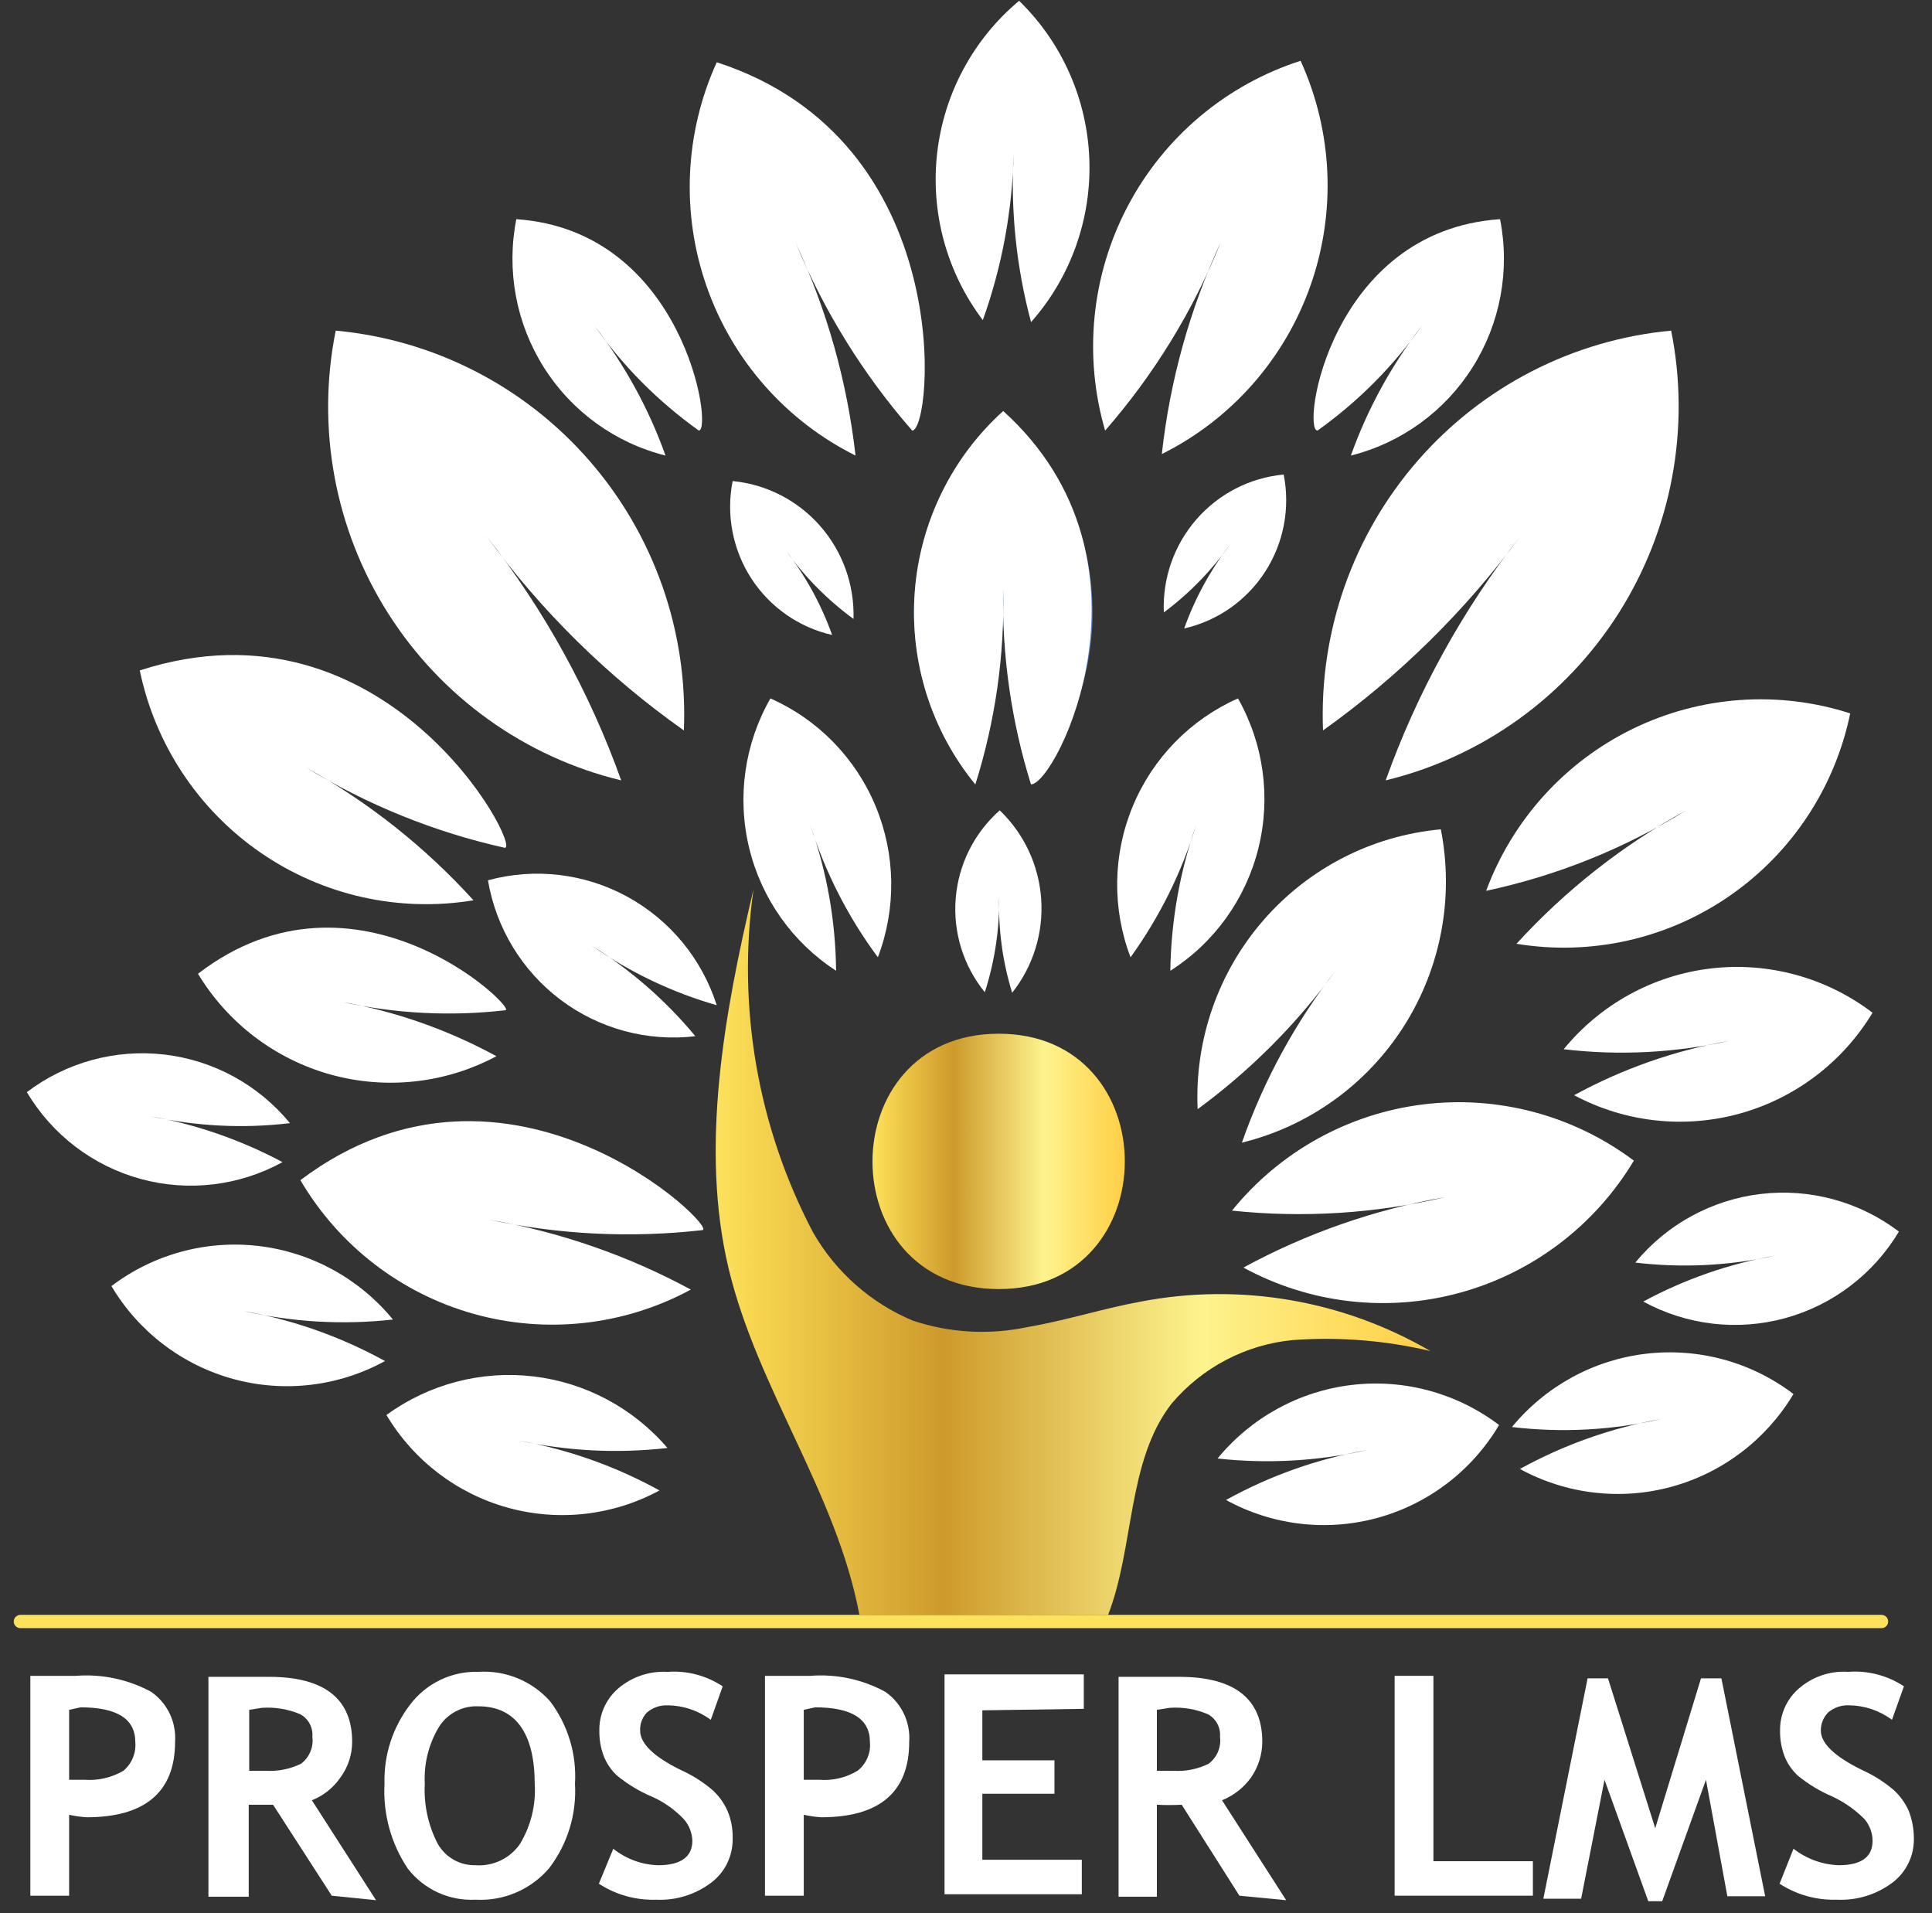 <svg width="102" height="101" viewBox="0 0 102 101" fill="none" xmlns="http://www.w3.org/2000/svg">
<rect x="0" y="0" width="102" height="101" fill="#333333" stroke="none"/>
<g id="Group 6">
<path id="Vector" d="M1.078 85.594H99.335" stroke="url(#paint0_linear_878_17308)" stroke-width="0.702" stroke-miterlimit="10" stroke-linecap="round"/>
<path id="Vector_2" fill-rule="evenodd" clip-rule="evenodd" d="M80.273 28.294C77.226 32.181 74.823 36.537 73.157 41.193C78.236 39.96 82.643 36.799 85.453 32.373C88.263 27.947 89.258 22.6 88.229 17.453C83.058 17.935 78.268 20.393 74.848 24.32C71.427 28.247 69.638 33.342 69.849 38.556C73.842 35.711 77.361 32.247 80.273 28.294Z" fill="white"/>
<path id="Vector_3" fill-rule="evenodd" clip-rule="evenodd" d="M89.017 42.776C85.668 44.614 82.643 46.993 80.063 49.819C83.994 50.467 88.022 49.563 91.306 47.297C94.589 45.031 96.874 41.577 97.682 37.658C93.894 36.436 89.783 36.727 86.203 38.471C82.624 40.215 79.851 43.278 78.461 47.023C82.197 46.227 85.767 44.791 89.017 42.776Z" fill="white"/>
<path id="Vector_4" fill-rule="evenodd" clip-rule="evenodd" d="M63.153 43.541C62.286 46.017 61.825 48.618 61.788 51.243C64.108 49.767 65.773 47.45 66.438 44.773C67.103 42.096 66.716 39.265 65.359 36.867C62.848 37.978 60.859 40.017 59.804 42.56C58.748 45.103 58.706 47.957 59.687 50.531C61.219 48.409 62.39 46.047 63.153 43.541Z" fill="white"/>
<path id="Vector_5" fill-rule="evenodd" clip-rule="evenodd" d="M42.776 43.541C43.655 46.014 44.117 48.617 44.141 51.243C41.839 49.75 40.195 47.426 39.55 44.751C38.905 42.075 39.308 39.253 40.675 36.867C43.185 37.978 45.174 40.017 46.23 42.56C47.286 45.103 47.328 47.957 46.347 50.531C44.778 48.416 43.571 46.054 42.776 43.541Z" fill="white"/>
<path id="Vector_6" fill-rule="evenodd" clip-rule="evenodd" d="M31.25 49.923C33.313 51.21 35.157 52.822 36.711 54.697C34.184 54.997 31.638 54.31 29.601 52.779C27.563 51.247 26.189 48.988 25.762 46.467C28.233 45.794 30.867 46.104 33.117 47.333C35.366 48.561 37.058 50.613 37.84 53.062C35.486 52.387 33.26 51.326 31.25 49.923Z" fill="white"/>
<path id="Vector_7" fill-rule="evenodd" clip-rule="evenodd" d="M53.516 8.088C53.345 11.09 53.655 14.101 54.435 17.004C56.526 14.64 57.629 11.557 57.511 8.396C57.394 5.236 56.066 2.243 53.804 0.043C51.385 2.063 49.834 4.944 49.477 8.084C49.12 11.224 49.984 14.382 51.888 16.898C52.901 14.07 53.451 11.094 53.516 8.088Z" fill="white"/>
<path id="Vector_8" fill-rule="evenodd" clip-rule="evenodd" d="M76.308 63.191C72.577 63.843 68.976 65.099 65.647 66.911C69.146 68.814 73.24 69.29 77.079 68.238C80.918 67.187 84.206 64.69 86.259 61.266C83.067 58.87 79.077 57.807 75.123 58.299C71.169 58.791 67.557 60.799 65.043 63.904C68.811 64.301 72.619 64.06 76.308 63.191Z" fill="white"/>
<path id="Vector_9" fill-rule="evenodd" clip-rule="evenodd" d="M64.463 12.758C62.821 16.299 61.765 20.085 61.339 23.968C65.004 22.142 67.819 18.953 69.186 15.079C70.553 11.204 70.366 6.947 68.665 3.209C64.75 4.467 61.479 7.213 59.551 10.86C57.623 14.506 57.191 18.766 58.345 22.729C60.925 19.772 62.993 16.402 64.463 12.758Z" fill="white"/>
<path id="Vector_10" fill-rule="evenodd" clip-rule="evenodd" d="M64.962 28.715C63.918 30.062 63.094 31.567 62.52 33.173C64.278 32.775 65.81 31.702 66.791 30.184C67.772 28.666 68.124 26.824 67.772 25.049C65.989 25.216 64.339 26.065 63.161 27.42C61.983 28.775 61.369 30.532 61.444 32.329C62.798 31.318 63.986 30.098 64.962 28.715Z" fill="white"/>
<path id="Vector_11" fill-rule="evenodd" clip-rule="evenodd" d="M45.061 32.673C43.687 31.667 42.481 30.447 41.49 29.059C42.534 30.406 43.358 31.91 43.932 33.517C42.175 33.118 40.642 32.046 39.661 30.528C38.68 29.01 38.328 27.167 38.68 25.393C40.465 25.566 42.117 26.415 43.302 27.766C44.487 29.118 45.116 30.872 45.061 32.673Z" fill="white"/>
<path id="Vector_12" fill-rule="evenodd" clip-rule="evenodd" d="M91.325 54.936C88.448 55.44 85.672 56.411 83.106 57.812C85.789 59.245 88.915 59.592 91.845 58.783C94.775 57.974 97.285 56.069 98.861 53.459C96.422 51.601 93.362 50.763 90.322 51.122C87.282 51.481 84.498 53.009 82.555 55.385C85.482 55.731 88.447 55.579 91.325 54.936Z" fill="white"/>
<path id="Vector_13" fill-rule="evenodd" clip-rule="evenodd" d="M72.185 76.54C69.571 77.001 67.052 77.892 64.728 79.178C67.173 80.521 70.042 80.859 72.73 80.121C75.419 79.383 77.718 77.627 79.143 75.221C76.917 73.535 74.128 72.777 71.359 73.107C68.59 73.436 66.054 74.827 64.281 76.989C66.922 77.28 69.593 77.129 72.185 76.54Z" fill="white"/>
<path id="Vector_14" fill-rule="evenodd" clip-rule="evenodd" d="M87.702 74.904C85.089 75.368 82.57 76.259 80.244 77.541C82.695 78.879 85.566 79.215 88.257 78.478C90.947 77.74 93.251 75.987 94.686 73.585C92.463 71.895 89.676 71.134 86.907 71.458C84.138 71.782 81.601 73.168 79.824 75.326C82.455 75.641 85.12 75.499 87.702 74.904Z" fill="white"/>
<path id="Vector_15" fill-rule="evenodd" clip-rule="evenodd" d="M93.741 66.277C91.298 66.705 88.94 67.524 86.756 68.704C89.046 69.955 91.728 70.269 94.243 69.581C96.758 68.893 98.911 67.256 100.253 65.011C98.17 63.431 95.56 62.719 92.968 63.024C90.375 63.329 88 64.626 86.336 66.647C88.807 66.941 91.31 66.816 93.741 66.277Z" fill="white"/>
<path id="Vector_16" fill-rule="evenodd" clip-rule="evenodd" d="M12.867 69.206C15.48 69.671 17.999 70.562 20.325 71.844C17.875 73.189 15.003 73.528 12.31 72.79C9.617 72.052 7.313 70.295 5.883 67.887C8.109 66.201 10.898 65.443 13.667 65.773C16.436 66.102 18.972 67.493 20.745 69.654C18.112 69.945 15.45 69.794 12.867 69.206Z" fill="white"/>
<path id="Vector_17" fill-rule="evenodd" clip-rule="evenodd" d="M7.93 58.917C10.369 59.358 12.726 60.176 14.915 61.344C12.626 62.602 9.942 62.92 7.425 62.231C4.908 61.543 2.755 59.901 1.418 57.651C3.497 56.073 6.102 55.362 8.69 55.667C11.278 55.971 13.649 57.268 15.308 59.287C12.846 59.581 10.351 59.456 7.93 58.917Z" fill="white"/>
<path id="Vector_18" fill-rule="evenodd" clip-rule="evenodd" d="M25.68 28.294C28.728 32.181 31.131 36.537 32.796 41.193C27.714 39.966 23.303 36.806 20.492 32.378C17.681 27.951 16.689 22.601 17.724 17.453C22.898 17.929 27.692 20.385 31.113 24.314C34.535 28.241 36.322 33.341 36.105 38.556C32.097 35.728 28.576 32.262 25.68 28.294Z" fill="white"/>
<path id="Vector_19" fill-rule="evenodd" clip-rule="evenodd" d="M26.652 44.753C22.943 43.926 19.395 42.491 16.149 40.507C19.46 42.345 22.449 44.715 24.998 47.523C21.07 48.172 17.045 47.272 13.762 45.011C10.479 42.75 8.193 39.303 7.379 35.389C20.429 31.169 27.545 44.753 26.652 44.753Z" fill="white"/>
<path id="Vector_20" fill-rule="evenodd" clip-rule="evenodd" d="M36.895 22.728C34.761 21.206 32.896 19.334 31.381 17.189C32.985 19.262 34.253 21.576 35.136 24.047C32.479 23.382 30.179 21.715 28.713 19.392C27.246 17.069 26.726 14.268 27.259 11.57C36.134 12.177 37.657 22.728 36.895 22.728Z" fill="white"/>
<path id="Vector_21" fill-rule="evenodd" clip-rule="evenodd" d="M69.559 22.728C71.694 21.206 73.559 19.334 75.074 17.189C73.47 19.262 72.202 21.576 71.319 24.047C73.976 23.382 76.276 21.715 77.742 19.392C79.209 17.069 79.729 14.268 79.196 11.57C70.216 12.177 68.693 22.728 69.559 22.728Z" fill="white"/>
<path id="Vector_22" fill-rule="evenodd" clip-rule="evenodd" d="M70.529 51.216C68.394 53.958 66.717 57.032 65.566 60.316C69.1 59.448 72.164 57.245 74.121 54.164C76.077 51.083 76.775 47.362 76.069 43.777C72.448 44.106 69.092 45.825 66.701 48.577C64.309 51.328 63.066 54.9 63.229 58.549C66.025 56.498 68.487 54.024 70.529 51.216Z" fill="white"/>
<path id="Vector_23" fill-rule="evenodd" clip-rule="evenodd" d="M37.076 64.934C33.316 65.361 29.512 65.174 25.811 64.38C29.54 65.023 33.14 66.271 36.472 68.073C32.959 69.972 28.85 70.43 25.008 69.354C21.165 68.277 17.887 65.748 15.859 62.296C26.888 53.987 38.047 64.934 37.076 64.934Z" fill="white"/>
<path id="Vector_24" fill-rule="evenodd" clip-rule="evenodd" d="M48.16 22.728C45.59 19.788 43.515 16.447 42.016 12.836C43.666 16.376 44.73 20.162 45.167 24.047C41.501 22.22 38.687 19.032 37.32 15.157C35.952 11.283 36.139 7.026 37.841 3.287C50.629 7.428 49.237 22.728 48.16 22.728Z" fill="white"/>
<path id="Vector_25" fill-rule="evenodd" clip-rule="evenodd" d="M53.437 52.403C52.93 50.765 52.699 49.053 52.754 47.339C52.773 49.048 52.516 50.75 51.993 52.377C50.861 50.986 50.31 49.207 50.457 47.416C50.604 45.626 51.437 43.962 52.781 42.775C54.067 44.008 54.849 45.679 54.97 47.461C55.092 49.243 54.545 51.006 53.437 52.403Z" fill="white"/>
<path id="Vector_26" fill-rule="evenodd" clip-rule="evenodd" d="M52.963 31.063C52.894 34.567 53.391 38.059 54.433 41.404C56.766 38.563 57.916 34.927 57.642 31.254C57.368 27.582 55.691 24.159 52.963 21.699C50.24 24.162 48.568 27.585 48.294 31.255C48.02 34.925 49.166 38.56 51.492 41.404C52.524 38.057 53.02 34.566 52.963 31.063Z" fill="#547DBE"/>
<path id="Vector_27" fill-rule="evenodd" clip-rule="evenodd" d="M54.433 41.404C53.391 38.059 52.894 34.567 52.963 31.063C53.046 34.568 52.549 38.062 51.492 41.404C49.166 38.56 48.02 34.925 48.294 31.255C48.568 27.585 50.24 24.162 52.963 21.699C61.68 29.56 55.773 41.404 54.433 41.404Z" fill="white"/>
<path id="Vector_28" fill-rule="evenodd" clip-rule="evenodd" d="M26.68 53.327C23.787 53.661 20.859 53.51 18.015 52.878C20.883 53.386 23.649 54.357 26.208 55.754C23.525 57.187 20.398 57.534 17.469 56.725C14.539 55.916 12.029 54.011 10.453 51.401C18.829 44.965 27.389 53.327 26.68 53.327Z" fill="white"/>
<path id="Vector_29" fill-rule="evenodd" clip-rule="evenodd" d="M35.238 76.433C32.608 76.734 29.947 76.6 27.361 76.037C29.973 76.502 32.492 77.393 34.818 78.675C32.367 80.002 29.5 80.329 26.815 79.587C24.13 78.845 21.833 77.092 20.402 74.692C22.642 73.059 25.41 72.332 28.158 72.655C30.906 72.977 33.433 74.326 35.238 76.433Z" fill="white"/>
<path id="Vector_30" d="M52.729 68.046C61.604 68.046 61.604 54.566 52.729 54.566C43.854 54.566 43.827 68.046 52.729 68.046Z" fill="url(#paint1_linear_878_17308)"/>
<path id="Vector_31" d="M75.517 71.317C73.145 70.755 70.701 70.56 68.27 70.736C65.768 70.971 63.458 72.183 61.837 74.113C59.5 77.146 59.894 81.657 58.502 85.244C54.117 85.244 49.732 85.244 45.373 85.244C44.166 78.808 39.991 73.321 38.468 66.964C36.945 60.607 38.231 53.511 39.781 46.943C38.904 53.166 40.007 59.509 42.931 65.065C44.128 67.149 45.973 68.78 48.183 69.707C50.139 70.362 52.232 70.48 54.249 70.05C56.27 69.707 58.214 69.074 60.235 68.705C65.476 67.701 70.902 68.629 75.517 71.317Z" fill="url(#paint2_linear_878_17308)"/>
<path id="Vector_32" d="M3.65 95.795V100.068H1.602V88.462H3.991C5.375 88.352 6.76 88.645 7.982 89.306C8.402 89.598 8.739 89.995 8.96 90.457C9.181 90.92 9.279 91.432 9.243 91.944C9.243 94.582 7.667 95.927 4.569 95.927C4.26 95.906 3.952 95.862 3.65 95.795ZM3.65 90.256V93.949H4.464C5.178 94 5.892 93.835 6.512 93.474C6.733 93.29 6.906 93.054 7.016 92.788C7.126 92.521 7.169 92.231 7.142 91.944C7.142 90.731 6.17 90.124 4.254 90.124L3.65 90.256Z" fill="white"/>
<path id="Vector_33" d="M17.516 100.067L14.417 95.266C14.129 95.266 13.682 95.266 13.131 95.266V100.12H11.004V88.514H12.343H14.207C17.122 88.514 18.592 89.674 18.592 91.943C18.592 92.628 18.371 93.294 17.962 93.842C17.591 94.378 17.07 94.791 16.465 95.029L19.853 100.305L17.516 100.067ZM13.157 90.255V93.473H14.024C14.666 93.512 15.308 93.385 15.888 93.103C16.105 92.941 16.276 92.724 16.382 92.474C16.489 92.223 16.526 91.949 16.492 91.679C16.512 91.441 16.463 91.203 16.351 90.992C16.239 90.782 16.069 90.608 15.862 90.492C15.224 90.221 14.531 90.103 13.84 90.149L13.157 90.255Z" fill="white"/>
<path id="Vector_34" d="M20.3 94.158C20.255 92.643 20.738 91.16 21.665 89.964C22.086 89.412 22.632 88.968 23.258 88.67C23.883 88.372 24.57 88.228 25.262 88.25C25.969 88.205 26.676 88.321 27.331 88.591C27.986 88.86 28.572 89.276 29.044 89.806C29.985 91.052 30.451 92.597 30.357 94.158C30.45 95.761 29.965 97.344 28.991 98.616C28.513 99.174 27.915 99.614 27.241 99.902C26.567 100.19 25.836 100.319 25.105 100.278C24.423 100.314 23.742 100.183 23.12 99.899C22.499 99.614 21.955 99.183 21.534 98.643C20.647 97.323 20.214 95.748 20.3 94.158ZM22.427 94.158C22.367 95.256 22.603 96.349 23.109 97.324C23.309 97.676 23.6 97.968 23.951 98.168C24.302 98.368 24.701 98.468 25.105 98.458C25.556 98.491 26.009 98.407 26.419 98.213C26.828 98.019 27.18 97.722 27.442 97.35C28.026 96.394 28.302 95.278 28.23 94.158C28.23 91.521 27.232 90.07 25.262 90.07C24.846 90.049 24.431 90.141 24.062 90.336C23.692 90.531 23.382 90.821 23.162 91.178C22.628 92.076 22.372 93.114 22.427 94.158Z" fill="white"/>
<path id="Vector_35" d="M31.617 99.435L32.379 97.588C33.052 98.127 33.881 98.432 34.742 98.459C35.95 98.459 36.554 98.01 36.554 97.166C36.539 96.748 36.382 96.347 36.107 96.032C35.617 95.514 35.028 95.101 34.374 94.819C33.732 94.543 33.131 94.179 32.589 93.737C32.277 93.453 32.035 93.101 31.88 92.709C31.719 92.288 31.638 91.84 31.643 91.39C31.631 90.967 31.712 90.547 31.88 90.16C32.048 89.772 32.299 89.427 32.615 89.147C33.342 88.518 34.283 88.197 35.241 88.251C36.27 88.175 37.294 88.445 38.155 89.016L37.525 90.783C36.871 90.297 36.081 90.029 35.267 90.018C34.866 89.998 34.473 90.13 34.164 90.387C34.039 90.515 33.941 90.668 33.878 90.836C33.815 91.004 33.787 91.184 33.797 91.363C33.797 92.023 34.506 92.735 35.976 93.447C36.574 93.719 37.131 94.074 37.63 94.502C37.967 94.812 38.235 95.19 38.418 95.61C38.603 96.061 38.693 96.546 38.681 97.034C38.691 97.481 38.596 97.924 38.405 98.327C38.213 98.731 37.93 99.083 37.578 99.356C36.736 100.002 35.695 100.329 34.637 100.279C33.568 100.313 32.515 100.018 31.617 99.435Z" fill="white"/>
<path id="Vector_36" d="M42.435 95.795V100.069H40.387V88.462H42.776C44.151 88.352 45.529 88.645 46.741 89.306C47.161 89.598 47.498 89.995 47.719 90.457C47.94 90.92 48.038 91.432 48.002 91.944C48.002 94.582 46.452 95.927 43.354 95.927C43.045 95.906 42.737 95.862 42.435 95.795ZM42.435 90.256V93.949H43.249C43.956 94.005 44.662 93.839 45.271 93.474C45.501 93.296 45.681 93.062 45.796 92.795C45.911 92.527 45.956 92.234 45.927 91.944C45.927 90.731 44.956 90.124 43.039 90.124L42.435 90.256Z" fill="white"/>
<path id="Vector_37" d="M51.863 90.282V92.92H55.67V94.687H51.863V98.169H57.114V99.989H49.867V88.383H57.219V90.203L51.863 90.282Z" fill="white"/>
<path id="Vector_38" d="M65.435 100.067L62.389 95.266C61.952 95.288 61.514 95.288 61.077 95.266V100.12H59.055V88.514H60.394H62.258C65.173 88.514 66.643 89.674 66.643 91.943C66.64 92.623 66.429 93.286 66.039 93.842C65.653 94.373 65.125 94.785 64.516 95.029L67.904 100.305L65.435 100.067ZM61.077 90.255V93.473H61.943C62.586 93.516 63.229 93.388 63.807 93.103C64.025 92.941 64.196 92.724 64.302 92.474C64.408 92.223 64.446 91.949 64.411 91.679C64.431 91.441 64.382 91.203 64.27 90.992C64.159 90.782 63.989 90.608 63.781 90.492C63.144 90.219 62.451 90.101 61.759 90.149L61.077 90.255Z" fill="white"/>
<path id="Vector_39" d="M73.629 100.067V88.461H75.677V98.247H80.929V100.067H73.629Z" fill="white"/>
<path id="Vector_40" d="M93.192 100.095H91.196L90.067 93.948L87.756 100.358H87.021L84.71 93.948L83.476 100.226H81.481L83.817 88.594H84.894L87.388 96.507L89.804 88.594H90.881L93.192 100.095Z" fill="white"/>
<path id="Vector_41" d="M93.953 99.434L94.688 97.588C95.374 98.123 96.21 98.428 97.078 98.458C98.286 98.458 98.863 98.01 98.863 97.166C98.858 96.75 98.71 96.349 98.443 96.031C97.942 95.526 97.356 95.115 96.71 94.818C96.068 94.543 95.467 94.179 94.925 93.737C94.613 93.452 94.371 93.1 94.216 92.708C94.055 92.287 93.974 91.84 93.979 91.389C93.967 90.966 94.048 90.546 94.216 90.159C94.384 89.771 94.635 89.426 94.951 89.147C95.309 88.831 95.725 88.59 96.175 88.436C96.626 88.282 97.102 88.219 97.577 88.25C98.614 88.171 99.649 88.44 100.518 89.015L99.887 90.782C99.233 90.296 98.443 90.028 97.629 90.017C97.229 89.997 96.835 90.129 96.526 90.386C96.398 90.513 96.296 90.665 96.228 90.833C96.16 91.001 96.128 91.181 96.132 91.362C96.132 92.022 96.868 92.734 98.338 93.446C98.936 93.718 99.493 94.073 99.992 94.501C100.329 94.812 100.597 95.189 100.78 95.609C100.953 96.064 101.041 96.547 101.043 97.034C101.053 97.48 100.959 97.923 100.767 98.326C100.575 98.73 100.292 99.082 99.94 99.355C99.09 100.003 98.039 100.33 96.973 100.278C95.904 100.312 94.851 100.018 93.953 99.434Z" fill="white"/>
</g>
<defs>
<linearGradient id="paint0_linear_878_17308" x1="-nan" y1="-nan" x2="-nan" y2="-nan" gradientUnits="userSpaceOnUse">
<stop stop-color="#FDE25E"/>
<stop offset="0.06" stop-color="#F6D44F"/>
<stop offset="0.32" stop-color="#CD9A2B"/>
<stop offset="0.68" stop-color="#FDF38D"/>
<stop offset="1" stop-color="#FFCF45"/>
</linearGradient>
<linearGradient id="paint1_linear_878_17308" x1="46.059" y1="61.319" x2="59.372" y2="61.319" gradientUnits="userSpaceOnUse">
<stop stop-color="#FDE25E"/>
<stop offset="0.06" stop-color="#F6D44F"/>
<stop offset="0.32" stop-color="#CD9A2B"/>
<stop offset="0.68" stop-color="#FDF38D"/>
<stop offset="1" stop-color="#FFCF45"/>
</linearGradient>
<linearGradient id="paint2_linear_878_17308" x1="37.732" y1="66.067" x2="75.517" y2="66.067" gradientUnits="userSpaceOnUse">
<stop stop-color="#FDE25E"/>
<stop offset="0.06" stop-color="#F6D44F"/>
<stop offset="0.32" stop-color="#CD9A2B"/>
<stop offset="0.68" stop-color="#FDF38D"/>
<stop offset="1" stop-color="#FFCF45"/>
</linearGradient>
</defs>
</svg>
